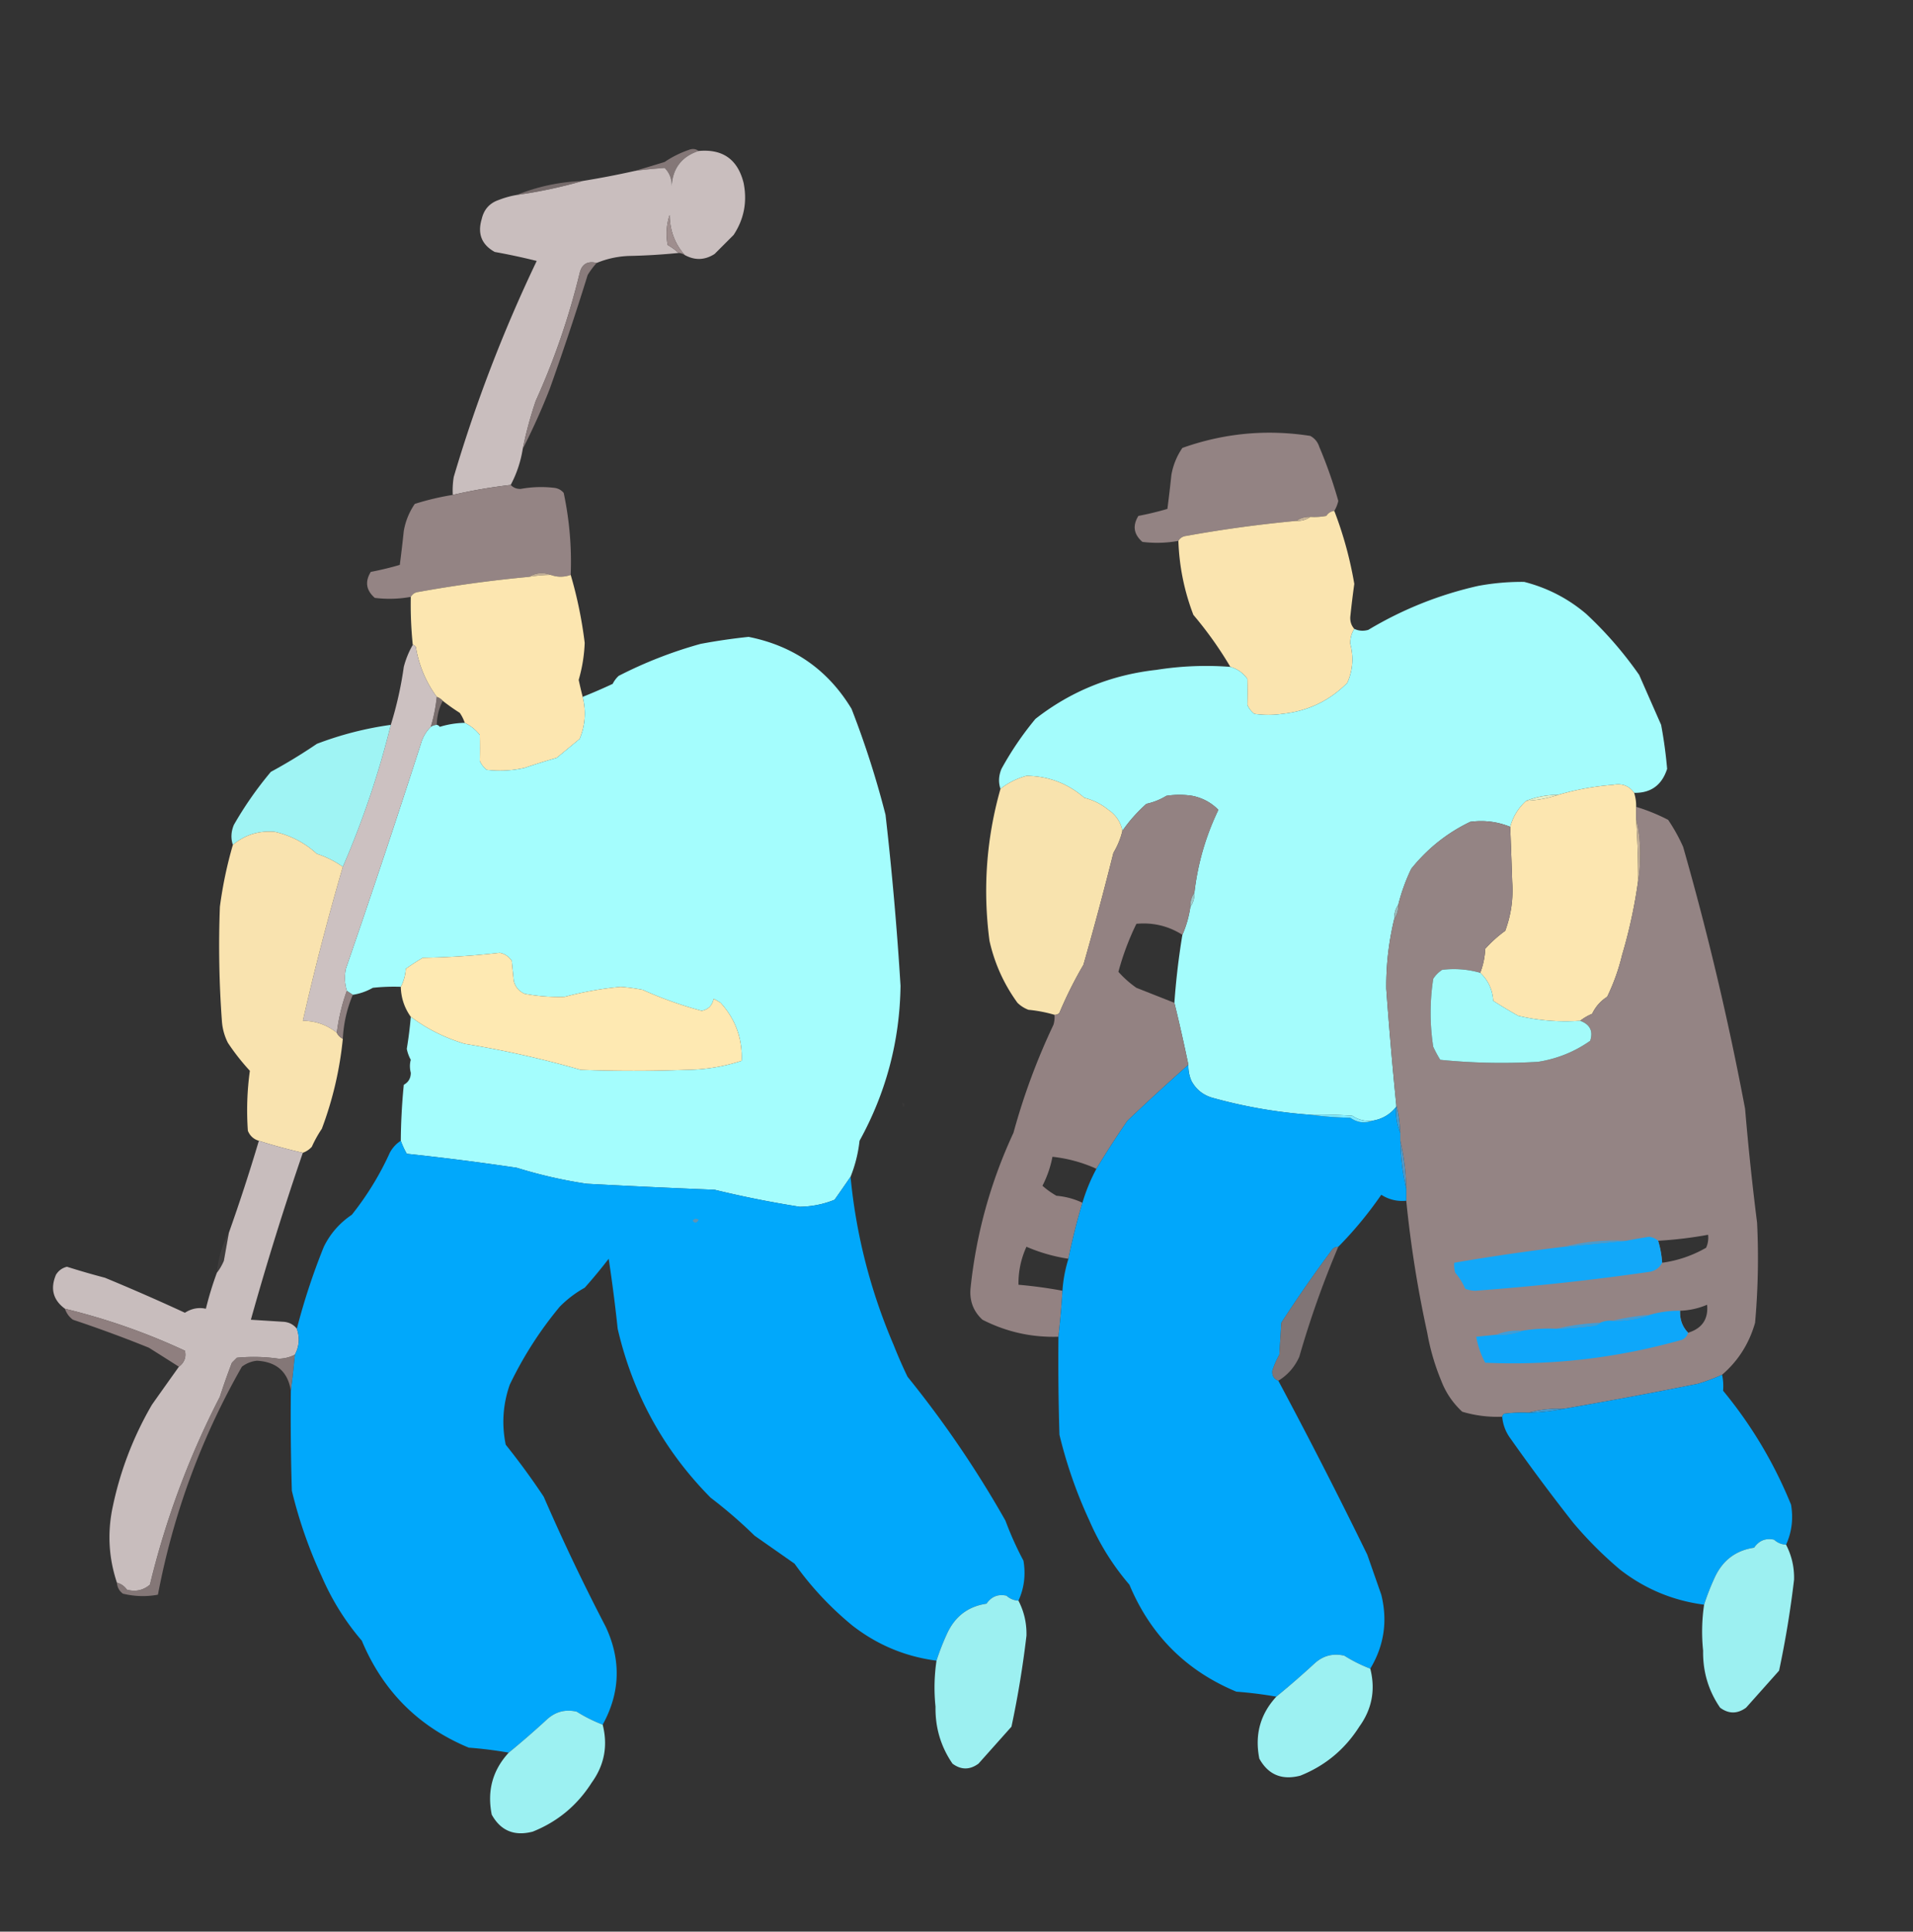 <svg xmlns="http://www.w3.org/2000/svg" width="957" height="966" shape-rendering="geometricPrecision" text-rendering="geometricPrecision" image-rendering="optimizeQuality" fill-rule="evenodd" clip-rule="evenodd"><rect width="100%" height="100%" fill="#333333" stroke="none"/><path fill="#9a8989" d="M349.5 75.5c-8.609 2.872-13.109 8.872-13.5 18 .194-3.76-.973-6.926-3.5-9.5-4.98.323-9.98.823-15 1.5a954.58 954.58 0 0015-4.5 50.533 50.533 0 0112-6c1.887-.78 3.554-.613 5 .5z" opacity=".795"/><path fill="#cdc2c2" d="M349.5 75.5c12.076-1.089 19.576 4.245 22.5 16 1.879 9.433.212 18.1-5 26l-9.5 9.5c-4.913 3.151-9.913 3.318-15 .5-4.909-5.574-7.409-12.24-7.5-20-1.606 4.819-1.939 9.819-1 15a33.673 33.673 0 015.5 4 308.5 308.5 0 01-25 1.5c-5.571.227-10.905 1.394-16 3.5-4.558-1.12-7.391.547-8.5 5a362.861 362.861 0 01-22 64 195.108 195.108 0 00-6.5 24 57.322 57.322 0 01-6 18 263.497 263.497 0 00-29 5 40.914 40.914 0 01.5-9 730.176 730.176 0 0141.5-108 320.614 320.614 0 00-21-4.5c-6.57-3.655-8.737-9.155-6.5-16.5 1.096-4.76 3.929-7.927 8.5-9.5a45.792 45.792 0 019-2.5 236.895 236.895 0 0033-7 446.316 446.316 0 0026-5 217.57 217.57 0 0115-1.5c2.527 2.574 3.694 5.74 3.5 9.5.391-9.128 4.891-15.128 13.5-18z" opacity=".972"/><path fill="#9a8989" d="M291.5 90.5a236.895 236.895 0 01-33 7c10.48-4.23 21.48-6.564 33-7z" opacity=".657"/><path fill="#9f8e8e" d="M342.5 127.5a5.727 5.727 0 00-3-1 33.673 33.673 0 00-5.5-4c-.939-5.181-.606-10.181 1-15 .091 7.76 2.591 14.426 7.5 20z"/><path fill="#9a8989" d="M298.5 131.5a40.775 40.775 0 00-4.5 6 1426.958 1426.958 0 01-19 57 328.793 328.793 0 01-13.5 30 195.108 195.108 0 016.5-24 362.861 362.861 0 0022-64c1.109-4.453 3.942-6.12 8.5-5z" opacity=".846"/><path fill="#988787" d="M667.5 255.5c-1.696.185-3.029 1.019-4 2.5a32.462 32.462 0 01-8 .5c-2.652-.09-4.985.576-7 2a644.343 644.343 0 00-55 7.5c-1.82.2-3.153 1.034-4 2.5a59.497 59.497 0 01-18 .5c-4.354-3.79-5.021-8.123-2-13a153.39 153.39 0 0014.5-3.5 664.489 664.489 0 002-17 34.275 34.275 0 015.5-13.5c20.86-7.4 42.193-9.4 64-6 2.226 1.227 3.726 3.061 4.5 5.5a226.832 226.832 0 019.5 27 16.485 16.485 0 01-2 5z" opacity=".946"/><path fill="#988787" d="M255.5 242.5c1.277 1.398 2.943 2.064 5 2a56.65 56.65 0 0117-.5c1.829.273 3.329 1.107 4.5 2.5 2.88 13.616 4.047 27.282 3.5 41-3.352 1.207-6.686 1.207-10 0-3.79-1.402-7.456-1.069-11 1a644.343 644.343 0 00-55 7.5c-1.82.2-3.153 1.034-4 2.5a59.497 59.497 0 01-18 .5c-4.354-3.79-5.021-8.123-2-13a153.39 153.39 0 0014.5-3.5 664.489 664.489 0 002-17 34.275 34.275 0 015.5-13.5 131.046 131.046 0 0119-4.5 263.497 263.497 0 0129-5z" opacity=".963"/><path fill="#fee8b2" d="M667.5 255.5c4.523 11.751 7.856 23.917 10 36.5a462.353 462.353 0 00-2 16.5c-.137 2.341.53 4.341 2 6-1.423 2.256-2.09 4.756-2 7.5 1.778 6.711 1.278 13.211-1.5 19.5-8.908 8.981-19.742 14.148-32.5 15.5a49.226 49.226 0 01-14 0 11.532 11.532 0 01-3.5-4.5c.093-4.326.093-8.659 0-13-2.177-3.023-5.011-5.023-8.5-6a189.48 189.48 0 00-18.5-26c-4.567-11.932-7.067-24.266-7.5-37 .847-1.466 2.18-2.3 4-2.5a644.343 644.343 0 0155-7.5c2.652.09 4.985-.576 7-2a32.462 32.462 0 008-.5c.971-1.481 2.304-2.315 4-2.5z" opacity=".978"/><path fill="#c9b69b" d="M655.5 258.5c-2.015 1.424-4.348 2.09-7 2 2.015-1.424 4.348-2.09 7-2z"/><path fill="#c2af98" d="M275.5 287.5a72.032 72.032 0 00-11 1c3.544-2.069 7.21-2.402 11-1z"/><path fill="#fee8b2" d="M275.5 287.5c3.314 1.207 6.648 1.207 10 0a211.107 211.107 0 017 34 76.23 76.23 0 01-3 18.5 206.139 206.139 0 002 8.5c1.793 7.203 1.293 14.203-1.5 21l-11.5 9.5a349.825 349.825 0 00-16 5 55.634 55.634 0 01-19 1 11.532 11.532 0 01-3.5-4.5c.093-4.326.093-8.659 0-13-2.086-2.594-4.586-4.594-7.5-6a19.177 19.177 0 00-2.5-5 105.185 105.185 0 01-8.5-6c-.79-.901-1.79-1.568-3-2-5.453-7.431-8.953-15.764-10.5-25-.383-.556-.883-.889-1.5-1a196.329 196.329 0 01-1-24c.847-1.466 2.18-2.3 4-2.5a644.343 644.343 0 0155-7.5 72.032 72.032 0 0111-1z" opacity=".989"/><path fill="#a5fefe" d="M817.5 396.5c-2.482-3.509-5.982-4.843-10.5-4a133.302 133.302 0 00-27.5 5c-5.642-.004-10.975.996-16 3-3.935 3.533-6.601 7.866-8 13-6.363-2.596-13.029-3.43-20-2.5-11.562 5.551-21.395 13.385-29.5 23.5a92.839 92.839 0 00-6.5 18c-1.424 2.015-2.09 4.348-2 7a142.467 142.467 0 00-4 35 2131.823 2131.823 0 005 58v1c-3.087 3.877-7.087 6.211-12 7-3.667.336-7-.497-10-2.5-6.992-.5-13.992-.666-21-.5a250.256 250.256 0 01-49-8.5c-4.708-1.378-8.208-4.212-10.5-8.5a18.991 18.991 0 01-1.5-8 871.7 871.7 0 00-7-31 368.028 368.028 0 014-34c1.935-4.395 3.269-9.062 4-14 1.424-2.015 2.09-4.348 2-7 1.664-14.494 5.664-28.328 12-41.5-3.523-3.599-7.856-5.932-13-7a42.479 42.479 0 00-13 0 32.473 32.473 0 01-10 4c-4.604 4.102-8.604 8.602-12 13.5-.866-4.386-3.199-7.886-7-10.5a30.563 30.563 0 00-12-6c-8.341-7.224-18.007-10.89-29-11-4.828 1.322-9.162 3.489-13 6.5-1.095-3.217-.929-6.55.5-10a157.743 157.743 0 0117-25c17.714-13.824 37.881-21.991 60.5-24.5a158.584 158.584 0 0137-1.5c3.489.977 6.323 2.977 8.5 6 .093 4.341.093 8.674 0 13a11.532 11.532 0 003.5 4.5c4.667.667 9.333.667 14 0 12.758-1.352 23.592-6.519 32.5-15.5 2.778-6.289 3.278-12.789 1.5-19.5-.09-2.744.577-5.244 2-7.5 2.238 1.037 4.571 1.203 7 .5 17.155-10.274 35.488-17.607 55-22a119.21 119.21 0 0123-2c11.61 2.971 21.943 8.304 31 16 9.856 9.163 18.689 19.33 26.5 30.5l11 25a224.717 224.717 0 013 22c-2.631 8.152-8.131 12.152-16.5 12z" opacity=".987"/><path fill="#a5fefe" d="M425.5 588.5a731.954 731.954 0 01-8 11.5c-5.57 2.262-11.403 3.429-17.5 3.5a532.715 532.715 0 01-42.5-8.5 4552.66 4552.66 0 01-64-3 234.926 234.926 0 01-35-8 1316.562 1316.562 0 00-55-7 40.747 40.747 0 01-3-6.5c.079-9.353.579-18.687 1.5-28 2.329-1.271 3.495-3.271 3.5-6-.577-2.309-.577-4.476 0-6.5a18.099 18.099 0 01-2-5.5 196.41 196.41 0 002-16c8.11 6.055 17.11 10.555 27 13.5a500.237 500.237 0 0158 13 702.15 702.15 0 0053 0c9.433-.088 18.6-1.588 27.5-4.5.461-11.082-3.039-20.749-10.5-29a26.585 26.585 0 00-3.5-2c-.718 3.385-2.718 5.385-6 6a194.21 194.21 0 01-29.5-10.5 93.881 93.881 0 00-11-1.5 172.181 172.181 0 00-28 5c-6.69.23-13.357-.27-20-1.5-2.881-1.251-4.714-3.417-5.5-6.5l-1-10c-1.497-2.177-3.497-3.51-6-4a387.688 387.688 0 01-38.5 2.5 113.414 113.414 0 00-8.5 5.5c-.201 3.253-1.034 6.253-2.5 9a98.432 98.432 0 00-14 .5 29.156 29.156 0 01-10 3.5l-3-2c-1.089-3.578-1.255-7.245-.5-11a5707.355 5707.355 0 0038-114c1.026-2.739 2.526-5.072 4.5-7a5.727 5.727 0 013-1c.617.111 1.117.444 1.5 1a44.573 44.573 0 0112.5-2c2.914 1.406 5.414 3.406 7.5 6 .093 4.341.093 8.674 0 13a11.532 11.532 0 003.5 4.5 55.634 55.634 0 0019-1 349.825 349.825 0 0116-5l11.5-9.5c2.793-6.797 3.293-13.797 1.5-21a291.61 291.61 0 0015-6.5 13.92 13.92 0 013-4 216.026 216.026 0 0141-16 297.082 297.082 0 0124-3.5c22.546 4.506 39.713 16.506 51.5 36a455.54 455.54 0 0117 53 1642.414 1642.414 0 017.5 85.5c-.376 27.549-7.209 53.383-20.5 77.5-.692 6.257-2.192 12.257-4.5 18z" opacity=".993"/><path fill="#cec3c3" d="M206.5 322.5c.617.111 1.117.444 1.5 1 1.547 9.236 5.047 17.569 10.5 25a80.92 80.92 0 01-3 15c-1.974 1.928-3.474 4.261-4.5 7a5707.355 5707.355 0 01-38 114c-.755 3.755-.589 7.422.5 11-2.427 6.711-4.093 13.711-5 21-4.937-3.964-10.604-5.964-17-6a1304.47 1304.47 0 0120-77c9.947-22.919 17.947-46.586 24-71a182.508 182.508 0 006.5-29c1.028-3.931 2.528-7.598 4.5-11z" opacity=".989"/><path fill="#9b8b8a" d="M218.5 348.5c1.21.432 2.21 1.099 3 2-1.916 3.663-2.916 7.663-3 12a5.727 5.727 0 00-3 1 80.92 80.92 0 003-15z" opacity=".676"/><path fill="#a5fefe" d="M195.5 362.5c-6.053 24.414-14.053 48.081-24 71a47.89 47.89 0 00-13-6.5c-5.99-5.496-12.99-9.163-21-11-7.922-.7-14.922 1.466-21 6.5-1.095-3.217-.929-6.55.5-10a180.353 180.353 0 0118.5-26.5 266.599 266.599 0 0023-14 167.646 167.646 0 0137-9.5z" opacity=".947"/><path fill="#fee8b2" d="M561.5 415.5c-.901 3.816-2.401 7.483-4.5 11a1730.7 1730.7 0 01-15 56 201.52 201.52 0 00-12 24c-.671.752-1.504 1.086-2.5 1a68.563 68.563 0 00-13-2.5 15.83 15.83 0 01-5.5-3.5c-6.781-9.329-11.448-19.663-14-31-3.392-25.791-1.559-51.124 5.5-76 3.838-3.011 8.172-5.178 13-6.5 10.993.11 20.659 3.776 29 11a30.563 30.563 0 0112 6c3.801 2.614 6.134 6.114 7 10.5z" opacity=".971"/><path fill="#fee8b2" d="M817.5 396.5a21.435 21.435 0 011 7v6a459.841 459.841 0 011 31 251.022 251.022 0 01-8 37 102.555 102.555 0 01-7.5 21c-3.303 2.095-5.803 4.928-7.5 8.5-2.227.941-4.227 2.108-6 3.5-10.403.744-20.736-.089-31-2.5a234.997 234.997 0 01-12.5-7.5c-.362-5.62-2.528-10.287-6.5-14a37.622 37.622 0 002.5-12 63.726 63.726 0 0110-9c2.931-7.876 4.097-16.043 3.5-24.5-.299-9.171-.632-18.338-1-27.5 1.399-5.134 4.065-9.467 8-13 5.597-.27 10.93-1.27 16-3a133.302 133.302 0 0127.5-5c4.518-.843 8.018.491 10.5 4z" opacity=".99"/><path fill="#988787" d="M597.5 446.5c-1.424 2.015-2.09 4.348-2 7-.731 4.938-2.065 9.605-4 14-7-4.435-14.667-6.268-23-5.5a133.371 133.371 0 00-9 24 51.057 51.057 0 009 8 9360.752 9360.752 0 0019 7.5 871.7 871.7 0 017 31 1149.96 1149.96 0 00-30.5 28 461.223 461.223 0 00-15.5 24 72.093 72.093 0 00-22-6 53.417 53.417 0 01-5 14.5 40.943 40.943 0 007 5c4.585.396 8.919 1.562 13 3.5a325.216 325.216 0 00-7 28 84.223 84.223 0 01-21-6c-2.743 5.979-4.076 12.312-4 19a226.194 226.194 0 0122 3 421.936 421.936 0 01-2 23c-13.426.415-26.093-2.418-38-8.5-4.499-4.132-6.499-9.299-6-15.5 2.786-27.138 9.953-53.138 21.5-78a327.176 327.176 0 0120-54 12.93 12.93 0 00.5-5c.996.086 1.829-.248 2.5-1a201.52 201.52 0 0112-24 1730.7 1730.7 0 0015-56c2.099-3.517 3.599-7.184 4.5-11 3.396-4.898 7.396-9.398 12-13.5a32.473 32.473 0 0010-4 42.479 42.479 0 0113 0c5.144 1.068 9.477 3.401 13 7-6.336 13.172-10.336 27.006-12 41.5z" opacity=".944"/><path fill="#e6efc7" d="M779.5 397.5c-5.07 1.73-10.403 2.73-16 3 5.025-2.004 10.358-3.004 16-3z"/><path fill="#978787" d="M818.5 403.5a94.304 94.304 0 0116 6.5 88.56 88.56 0 017.5 13.5 1460.118 1460.118 0 0131 131c1.608 19.04 3.608 38.04 6 57a364.545 364.545 0 01-1 50c-2.97 10.431-8.47 19.097-16.5 26a96.55 96.55 0 01-12 4.5 2414.727 2414.727 0 01-67 12.5c-6.239-.224-12.239.443-18 2a72.367 72.367 0 00-12 .5c-.556.383-.889.883-1 1.5a61.029 61.029 0 01-20-2.5c-4.734-4.389-8.234-9.555-10.5-15.5a113.575 113.575 0 01-7-24 572.929 572.929 0 01-10.5-66v-6c-.157-8.24-1.157-16.24-3-24v-4c-.19-4.87-.856-9.536-2-14a2131.823 2131.823 0 01-5-58 142.467 142.467 0 014-35c1.424-2.015 2.09-4.348 2-7a92.839 92.839 0 016.5-18c8.105-10.115 17.938-17.949 29.5-23.5 6.971-.93 13.637-.096 20 2.5.368 9.162.701 18.329 1 27.5.597 8.457-.569 16.624-3.5 24.5a63.726 63.726 0 00-10 9 37.622 37.622 0 01-2.5 12c-6.219-1.768-12.552-2.268-19-1.5a14.51 14.51 0 00-4.5 4.5 110.626 110.626 0 000 34 60.631 60.631 0 003.5 6.5 307.35 307.35 0 0049 1c9.529-1.52 18.196-5.02 26-10.5a2009.006 2009.006 0 0143.5-9 216.579 216.579 0 00-2-15 244.753 244.753 0 01-7-27c-5.244 4.703-11.41 7.37-18.5 8a251.022 251.022 0 008-37c.666-3.819.999-7.819 1-12 .139-6.565-.528-12.899-2-19v-6zm-23 117c1.571-4.858-.095-8.191-5-10 1.773-1.392 3.773-2.559 6-3.5 1.697-3.572 4.197-6.405 7.5-8.5a102.555 102.555 0 007.5-21c7.09-.63 13.256-3.297 18.5-8a244.753 244.753 0 007 27 216.579 216.579 0 012 15 2009.006 2009.006 0 00-43.5 9zm36 111a49.299 49.299 0 00-2-11 201.713 201.713 0 0025-3c.256 2.292-.077 4.459-1 6.5-6.868 3.938-14.201 6.438-22 7.5zm13 35c-2.889-2.991-4.222-6.658-4-11a37.765 37.765 0 0013.5-3c.67 7.178-2.496 11.845-9.5 14z" opacity=".971"/><path fill="#fee8b2" d="M171.5 433.5a1304.47 1304.47 0 00-20 77c6.396.036 12.063 2.036 17 6a6.547 6.547 0 003 3 177.226 177.226 0 01-10.5 45 59.043 59.043 0 00-5 9 11.105 11.105 0 01-4.5 3 272.58 272.58 0 01-22-6c-2.612-.777-4.445-2.444-5.5-5a144.111 144.111 0 011-30 110.872 110.872 0 01-11-14 28.352 28.352 0 01-3-11 516.445 516.445 0 01-1-57 207.14 207.14 0 016.5-31c6.078-5.034 13.078-7.2 21-6.5 8.01 1.837 15.01 5.504 21 11a47.89 47.89 0 0113 6.5z" opacity=".974"/><path fill="#c3b098" d="M818.5 409.5c1.472 6.101 2.139 12.435 2 19-.001 4.181-.334 8.181-1 12a459.841 459.841 0 00-1-31z"/><path fill="#9fcaca" d="M597.5 446.5c.09 2.652-.576 4.985-2 7-.09-2.652.576-4.985 2-7z"/><path fill="#9db9b9" d="M699.5 452.5c.09 2.652-.576 4.985-2 7-.09-2.652.576-4.985 2-7z"/><path fill="#fee9b2" d="M205.5 508.5c-3.188-4.464-4.855-9.464-5-15 1.466-2.747 2.299-5.747 2.5-9a113.414 113.414 0 018.5-5.5 387.688 387.688 0 0038.5-2.5c2.503.49 4.503 1.823 6 4l1 10c.786 3.083 2.619 5.249 5.5 6.5a92.147 92.147 0 0020 1.5 172.181 172.181 0 0128-5c3.696.283 7.363.783 11 1.5a194.21 194.21 0 0029.5 10.5c3.282-.615 5.282-2.615 6-6a26.585 26.585 0 013.5 2c7.461 8.251 10.961 17.918 10.5 29-8.9 2.912-18.067 4.412-27.5 4.5a702.15 702.15 0 01-53 0 500.237 500.237 0 00-58-13c-9.89-2.945-18.89-7.445-27-13.5z" opacity=".997"/><path fill="#a5fdfc" d="M740.5 486.5c3.972 3.713 6.138 8.38 6.5 14a234.997 234.997 0 0012.5 7.5c10.264 2.411 20.597 3.244 31 2.5 4.905 1.809 6.571 5.142 5 10-7.804 5.48-16.471 8.98-26 10.5a307.35 307.35 0 01-49-1 60.631 60.631 0 01-3.5-6.5 110.626 110.626 0 010-34 14.51 14.51 0 014.5-4.5c6.448-.768 12.781-.268 19 1.5z" opacity=".99"/><path fill="#9c8c8c" d="M173.5 495.5l3 2c-2.942 6.952-4.608 14.285-5 22a6.547 6.547 0 01-3-3c.907-7.289 2.573-14.289 5-21z" opacity=".875"/><path fill="#01a9fe" d="M594.5 532.5a18.991 18.991 0 001.5 8c2.292 4.288 5.792 7.122 10.5 8.5a250.256 250.256 0 0049 8.5 196.99 196.99 0 0020 1.5c3.532 2.434 7.198 2.934 11 1.5 4.913-.789 8.913-3.123 12-7-.344 4.622.323 8.955 2 13v4c.196 8.237 1.196 16.237 3 24v6c-4.532.426-8.699-.574-12.5-3-6.501 9.41-13.668 18.076-21.5 26-1.517.011-2.684.677-3.5 2a670.892 670.892 0 00-25 36l-1 16a41.781 41.781 0 00-3.5 8c-.214 2.442.786 4.108 3 5a2658.184 2658.184 0 0144.5 87l7 20c3.255 13.147 1.422 25.481-5.5 37a74.448 74.448 0 01-13-6.5c-5.704-1.315-10.704.018-15 4a436.698 436.698 0 01-19 16.5 203.582 203.582 0 00-20-2.5c-25.107-10.44-42.94-28.274-53.5-53.5-8.25-9.603-14.916-20.269-20-32a229.45 229.45 0 01-15-43c-.5-16.33-.667-32.663-.5-49a421.936 421.936 0 002-23 68.722 68.722 0 013-16 325.216 325.216 0 017-28 89.205 89.205 0 017-17 461.223 461.223 0 0115.5-24 1149.96 1149.96 0 0130.5-28z" opacity=".984"/><path fill="#978786" d="M451.5 551.5c1.025.397 1.192 1.063.5 2a2.428 2.428 0 01-.5-2z" opacity=".071"/><path fill="#7feaff" d="M655.5 557.5c7.008-.166 14.008 0 21 .5 3 2.003 6.333 2.836 10 2.5-3.802 1.434-7.468.934-11-1.5a196.99 196.99 0 01-20-1.5z"/><path fill="#479dd2" d="M698.5 552.5c1.144 4.464 1.81 9.13 2 14-1.677-4.045-2.344-8.378-2-13v-1z"/><path fill="#cdc2c2" d="M129.5 570.5a272.58 272.58 0 0022 6 1502.043 1502.043 0 00-26 83.5l16 1c2.945.139 5.279 1.306 7 3.5 1.559 4.513 1.226 8.846-1 13a19.101 19.101 0 01-8 2 87.638 87.638 0 00-21-.5l-2.5 2.5a335.053 335.053 0 00-6 17 419.952 419.952 0 00-35 94c-3.338 2.818-7.171 3.651-11.5 2.5-1.29-1.802-2.956-2.969-5-3.5-3.932-11.756-4.765-23.756-2.5-36 3.702-18.772 10.369-36.439 20-53 4.52-6.392 9.02-12.725 13.5-19 2.741-2.127 3.741-4.794 3-8a320.355 320.355 0 00-60-21c-5.944-4.358-7.444-10.024-4.5-17 1.273-2.072 3.107-3.405 5.5-4a401.297 401.297 0 0019 5.5 1066.718 1066.718 0 0140 17.5c3.365-2.14 6.865-2.806 10.5-2a164.34 164.34 0 015.5-18c1.392-1.773 2.559-3.773 3.5-6 .837-4.68 1.671-9.346 2.5-14a925.88 925.88 0 0015-46z" opacity=".963"/><path fill="#00aafe" d="M200.5 570.5a40.747 40.747 0 003 6.5 1316.562 1316.562 0 0155 7 234.926 234.926 0 0035 8 4552.66 4552.66 0 0064 3 532.715 532.715 0 0042.5 8.5c6.097-.071 11.93-1.238 17.5-3.5a731.954 731.954 0 008-11.5c2.768 28.965 9.935 56.965 21.5 84a240.699 240.699 0 007 16 526.273 526.273 0 0149 72 162.92 162.92 0 009 20c1.193 7.067.36 13.733-2.5 20-2.283-.108-4.283-.941-6-2.5-4.187-.91-7.52.424-10 4-9.015 1.335-15.515 6.169-19.5 14.5a120.209 120.209 0 00-5.5 14c-15.554-2.02-29.554-7.854-42-17.5-11.078-9.075-20.744-19.409-29-31l-20-14a234.274 234.274 0 00-22-19c-23.443-23.712-38.943-51.879-46.5-84.5a779.347 779.347 0 00-4.5-35 255.458 255.458 0 01-12 14.5 54.73 54.73 0 00-12.5 9.5c-9.911 11.927-18.244 24.927-25 39-3.424 9.845-4.091 19.845-2 30a362.091 362.091 0 0119 26 1024.134 1024.134 0 0031 65c7.819 16.682 7.319 33.015-1.5 49a74.448 74.448 0 01-13-6.5c-5.704-1.315-10.704.018-15 4a436.698 436.698 0 01-19 16.5 203.582 203.582 0 00-20-2.5c-25.107-10.44-42.94-28.274-53.5-53.5-8.25-9.603-14.916-20.269-20-32a229.45 229.45 0 01-15-43c-.5-16.663-.667-33.33-.5-50a573.588 573.588 0 002-18c2.226-4.154 2.559-8.487 1-13a327.375 327.375 0 0113.5-41c3.234-6.569 7.901-11.902 14-16a147.449 147.449 0 0019-31c1.331-2.496 3.164-4.496 5.5-6z" opacity=".982"/><path fill="#4e9acb" d="M700.5 570.5c1.843 7.76 2.843 15.76 3 24-1.804-7.763-2.804-15.763-3-24z"/><path fill="#6094b4" d="M346.5 610.5c.751-1.073 1.751-1.24 3-.5-.852 1.728-1.852 1.895-3 .5z"/><path fill="#12a8fa" d="M829.5 620.5a49.299 49.299 0 012 11c-1.271 2.434-3.271 3.934-6 4.5a1245.082 1245.082 0 01-87.5 9.5 14.436 14.436 0 01-5-1 31.317 31.317 0 00-5-8 12.93 12.93 0 01-.5-5 1063.14 1063.14 0 0155-8 5012.293 5012.293 0 0131-3c3.81-.728 7.643-1.395 11.5-2 1.787.259 3.287.925 4.5 2z" opacity=".992"/><path fill="#9a8989" d="M114.5 616.5c-.829 4.654-1.663 9.32-2.5 14-.941 2.227-2.108 4.227-3.5 6 .619-7.181 2.619-13.847 6-20z" opacity=".129"/><path fill="#4c9bcc" d="M813.5 620.5a5012.293 5012.293 0 00-31 3c10.034-2.57 20.367-3.57 31-3z"/><path fill="#958789" d="M669.5 623.5a477.5 477.5 0 00-19.5 55c-2.306 5.134-5.806 9.134-10.5 12-2.214-.892-3.214-2.558-3-5a41.781 41.781 0 013.5-8l1-16a670.892 670.892 0 0125-36c.816-1.323 1.983-1.989 3.5-2z" opacity=".785"/><path fill="#988787" d="M32.5 654.5a320.355 320.355 0 0160 21c.741 3.206-.259 5.873-3 8a2571.183 2571.183 0 00-15-9.5 649.585 649.585 0 00-38-14c-1.939-1.432-3.272-3.265-4-5.5z" opacity=".905"/><path fill="#0ea8fb" d="M840.5 655.5c-.222 4.342 1.111 8.009 4 11-.444 1.613-1.444 2.78-3 3.5-32.285 9.14-65.119 12.974-98.5 11.5a43.037 43.037 0 01-4.5-13l10-1c4.6.22 8.933-.446 13-2a84.118 84.118 0 0117-1 228.182 228.182 0 0019-1.5c1.237-.232 2.237-.732 3-1.5 1.879-.841 3.879-1.175 6-1 6.647.169 12.98-.831 19-3a51.548 51.548 0 0115-2z" opacity=".99"/><path fill="#419dd6" d="M825.5 657.5c-6.02 2.169-12.353 3.169-19 3 6.131-1.449 12.464-2.449 19-3z"/><path fill="#429dd5" d="M800.5 661.5c-.763.768-1.763 1.268-3 1.5a228.182 228.182 0 01-19 1.5c7.105-1.655 14.438-2.655 22-3z"/><path fill="#3e9ed9" d="M761.5 665.5c-4.067 1.554-8.4 2.22-13 2 4.045-1.677 8.378-2.344 13-2z"/><path fill="#998989" d="M147.5 677.5a573.588 573.588 0 01-2 18c-1.495-9.485-7.162-14.485-17-15a14.823 14.823 0 00-7.5 3c-20.315 35.607-34.315 73.607-42 114-5.794 1.076-11.628.909-17.5-.5-1.842-1.346-2.842-3.179-3-5.5 2.044.531 3.71 1.698 5 3.5 4.329 1.151 8.162.318 11.5-2.5a419.952 419.952 0 0135-94 335.053 335.053 0 016-17l2.5-2.5a87.638 87.638 0 0121 .5 19.101 19.101 0 008-2z" opacity=".795"/><path fill="#01a9fe" d="M861.5 687.5c.556 2.576.723 5.243.5 8 14.215 17.23 25.548 36.23 34 57 1.193 7.067.36 13.733-2.5 20-2.283-.108-4.283-.941-6-2.5-4.187-.91-7.52.424-10 4-9.015 1.335-15.515 6.169-19.5 14.5a120.209 120.209 0 00-5.5 14c-15.554-2.02-29.554-7.854-42-17.5-8.5-7.167-16.333-15-23.5-23.5a1002.724 1002.724 0 01-32-43 21.117 21.117 0 01-3.5-10c.111-.617.444-1.117 1-1.5a72.367 72.367 0 0112-.5c6.199-.152 12.199-.818 18-2a2414.727 2414.727 0 0067-12.5 96.55 96.55 0 0012-4.5z" opacity=".969"/><path fill="#439dd3" d="M782.5 704.5c-5.801 1.182-11.801 1.848-18 2 5.761-1.557 11.761-2.224 18-2z"/><path fill="#a4feff" d="M893.5 772.5c2.822 5.456 4.155 11.29 4 17.5a497.777 497.777 0 01-7.5 45.5 21933.517 21933.517 0 01-16.5 18.5c-4.371 3.184-8.705 3.184-13 0-5.838-8.499-8.671-17.999-8.5-28.5-.798-7.746-.631-15.413.5-23a120.209 120.209 0 015.5-14c3.985-8.331 10.485-13.165 19.5-14.5 2.48-3.576 5.813-4.91 10-4 1.717 1.559 3.717 2.392 6 2.5zm-384 28c2.822 5.456 4.155 11.29 4 17.5a497.777 497.777 0 01-7.5 45.5 21933.517 21933.517 0 01-16.5 18.5c-4.371 3.184-8.705 3.184-13 0-5.838-8.499-8.671-17.999-8.5-28.5-.798-7.746-.631-15.413.5-23a120.209 120.209 0 015.5-14c3.985-8.331 10.485-13.165 19.5-14.5 2.48-3.576 5.813-4.91 10-4 1.717 1.559 3.717 2.392 6 2.5z" opacity=".933"/><path fill="#a4feff" d="M685.5 834.5c2.678 10.569.845 20.235-5.5 29-7.219 11.354-17.053 19.52-29.5 24.5-9.197 2.39-16.03-.443-20.5-8.5-2.392-11.919.441-22.252 8.5-31a436.698 436.698 0 0019-16.5c4.296-3.982 9.296-5.315 15-4a74.448 74.448 0 0013 6.5zm-384 28c2.678 10.569.845 20.235-5.5 29-7.219 11.354-17.053 19.52-29.5 24.5-9.197 2.39-16.03-.443-20.5-8.5-2.392-11.919.441-22.252 8.5-31a436.698 436.698 0 0019-16.5c4.296-3.982 9.296-5.315 15-4a74.448 74.448 0 0013 6.5z" opacity=".934"/></svg>